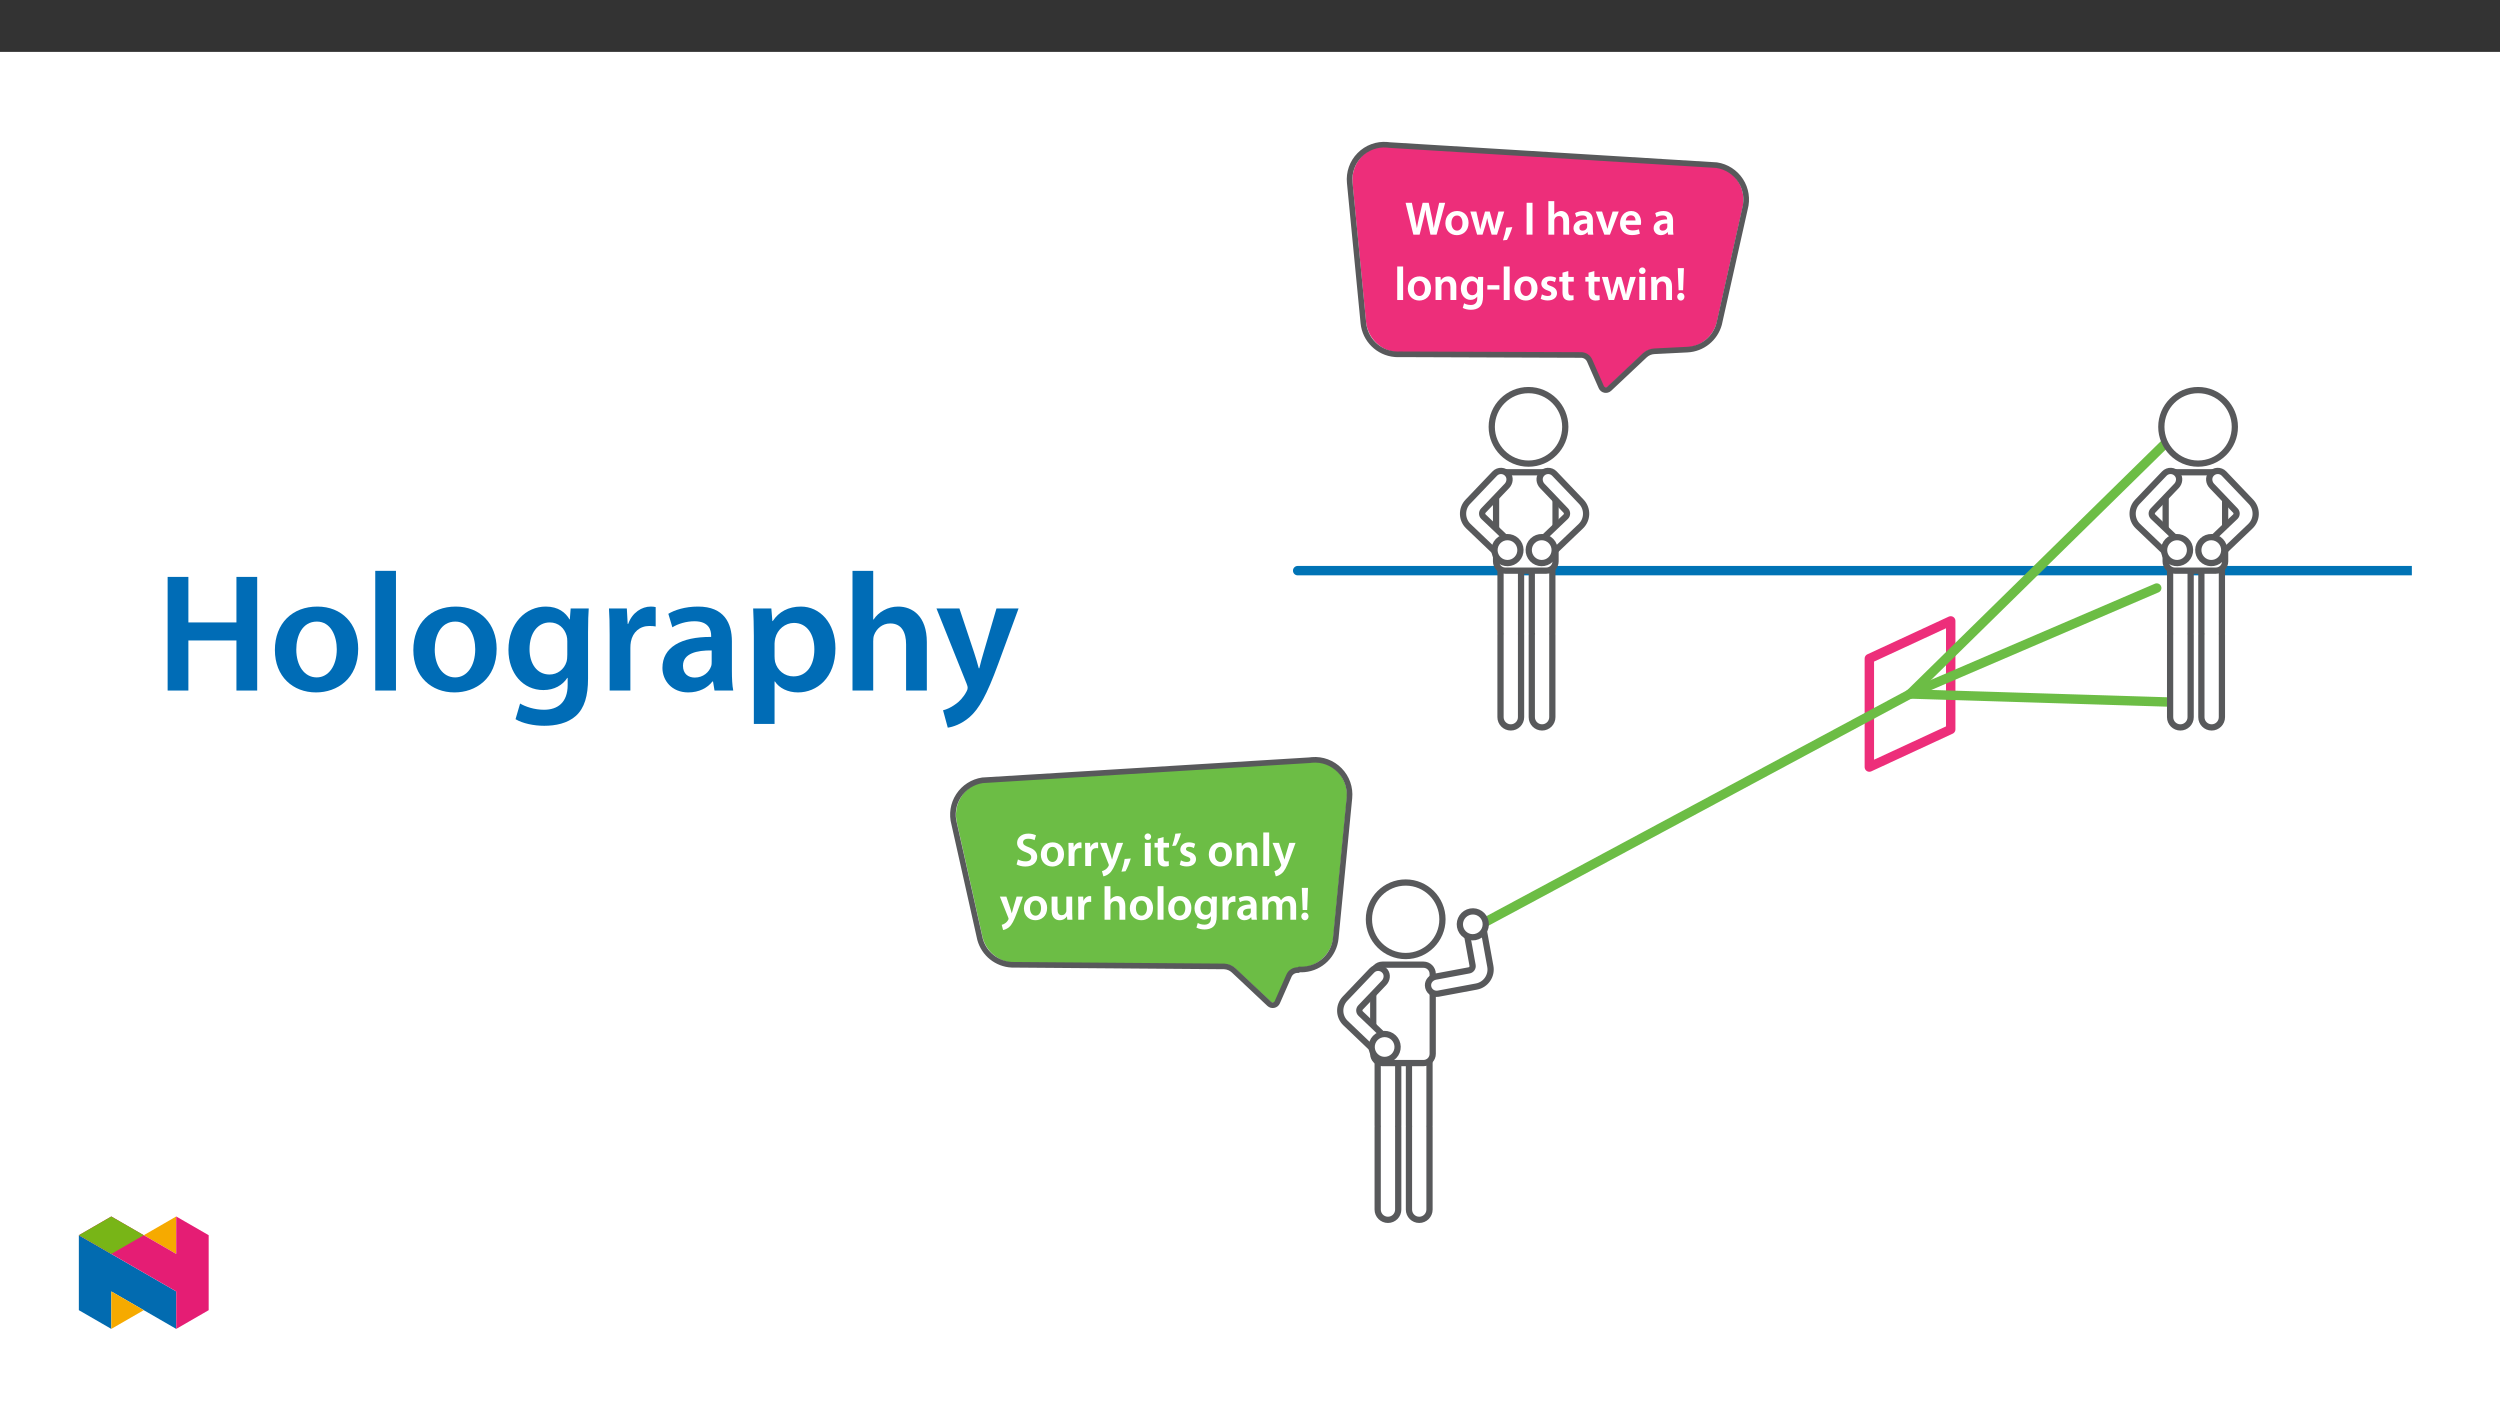 ﻿<?xml version="1.0" encoding="utf-8"?>
<svg xmlns="http://www.w3.org/2000/svg" xmlns:xlink="http://www.w3.org/1999/xlink" viewBox="0 0 960 540" version="1.1">
  <rect x="0" y="0" width="960" height="540" fill="#333333" stroke="none"/>
  <defs>
    <g>
      <symbol overflow="visible" id="glyph0-0">
        <path style="stroke:none;" d="M 0 0 L 8.984 0 L 8.984 -12.703 L -0.031 -12.703 L -0.031 0 Z M 4.484 -7.188 L 1.531 -11.656 L 7.422 -11.656 L 4.484 -7.234 Z M 5.016 -6.297 L 8.031 -10.797 L 8.031 -1.891 L 5.062 -6.344 Z M 1.438 -0.922 L 4.484 -5.453 L 7.422 -1.047 L 1.531 -1.047 Z M 0.875 -10.875 L 3.891 -6.344 L 0.922 -1.891 L 0.922 -10.797 Z M 0.875 -10.875 " />
      </symbol>
      <symbol overflow="visible" id="glyph0-1">
        <path style="stroke:none;" d="M 5.625 -0.078 L 7.031 -5.766 C 7.391 -7.141 7.625 -8.312 7.797 -9.531 L 7.828 -9.531 C 7.969 -8.281 8.172 -7.141 8.484 -5.766 L 9.766 0 L 12.125 0 L 15.422 -12.234 L 13.125 -12.234 L 11.859 -6.703 C 11.531 -5.219 11.25 -3.844 11.047 -2.578 L 11.031 -2.578 C 10.875 -3.828 10.594 -5.172 10.312 -6.594 L 9.094 -12.234 L 6.766 -12.234 L 5.438 -6.688 C 5.094 -5.172 4.75 -3.734 4.578 -2.531 L 4.562 -2.531 C 4.375 -3.656 4.094 -5.203 3.781 -6.672 L 2.625 -12.234 L 0.219 -12.234 L 3.203 0 L 5.609 0 Z M 5.625 -0.078 " />
      </symbol>
      <symbol overflow="visible" id="glyph0-2">
        <path style="stroke:none;" d="M 5.141 -9.078 C 2.516 -9.078 0.594 -7.25 0.594 -4.375 C 0.594 -1.562 2.547 0.203 5 0.203 C 7.234 0.203 9.5 -1.312 9.5 -4.516 C 9.5 -7.172 7.75 -9.078 5.141 -9.078 Z M 5.094 -7.344 C 6.594 -7.344 7.172 -5.828 7.172 -4.469 C 7.172 -2.688 6.328 -1.547 5.078 -1.547 C 3.75 -1.547 2.922 -2.75 2.922 -4.438 C 2.922 -5.891 3.531 -7.344 5.094 -7.344 Z M 5.094 -7.344 " />
      </symbol>
      <symbol overflow="visible" id="glyph0-3">
        <path style="stroke:none;" d="M 0.219 -8.812 L 2.812 0 L 4.891 0 L 6.031 -3.625 C 6.281 -4.484 6.5 -5.344 6.672 -6.344 L 6.688 -6.344 C 6.875 -5.359 7.062 -4.531 7.344 -3.625 L 8.391 0 L 10.453 0 L 13.234 -8.875 L 11.016 -8.875 L 10.031 -4.938 C 9.797 -3.906 9.578 -2.953 9.469 -2.078 L 9.453 -2.078 C 9.281 -2.953 9.047 -3.906 8.766 -4.938 L 7.656 -8.875 L 5.844 -8.875 L 4.688 -4.828 C 4.453 -3.922 4.156 -2.953 4 -2.078 L 3.984 -2.078 C 3.844 -2.953 3.641 -3.906 3.422 -4.844 L 2.516 -8.875 L 0.203 -8.875 Z M 0.219 -8.812 " />
      </symbol>
      <symbol overflow="visible" id="glyph0-4">
        <path style="stroke:none;" d="M 1.656 2.016 C 2.344 0.859 3.156 -1.125 3.688 -2.891 L 1.328 -2.703 C 1.078 -1.141 0.594 0.734 0.094 2.188 L 1.656 2.031 Z M 1.656 2.016 " />
      </symbol>
      <symbol overflow="visible" id="glyph0-5">
        <path style="stroke:none;" d="M 1.234 -12.156 L 1.234 0 L 3.5 0 L 3.5 -12.234 L 1.234 -12.234 Z M 1.234 -12.156 " />
      </symbol>
      <symbol overflow="visible" id="glyph0-6">
        <path style="stroke:none;" d="M 1.188 0 L 3.406 0 L 3.406 -5.312 C 3.406 -5.547 3.422 -5.781 3.5 -5.969 C 3.75 -6.641 4.344 -7.141 5.203 -7.141 C 6.422 -7.141 6.859 -6.25 6.859 -4.984 L 6.859 0 L 9.109 0 L 9.109 -5.219 C 9.109 -8.016 7.531 -9.078 6.047 -9.078 C 5.484 -9.078 4.953 -8.891 4.5 -8.641 C 4.047 -8.406 3.672 -8.078 3.406 -7.688 L 3.406 -12.875 L 1.141 -12.875 L 1.141 0 Z M 1.188 0 " />
      </symbol>
      <symbol overflow="visible" id="glyph0-7">
        <path style="stroke:none;" d="M 7.984 -5.312 C 7.984 -7.234 7.156 -9.078 4.359 -9.078 C 2.984 -9.078 1.828 -8.656 1.141 -8.266 L 1.609 -6.719 C 2.219 -7.125 3.125 -7.375 3.984 -7.375 C 5.531 -7.375 5.719 -6.5 5.719 -5.922 L 5.719 -5.844 C 2.531 -5.859 0.531 -4.656 0.531 -2.469 C 0.531 -1.141 1.562 0.203 3.312 0.203 C 4.469 0.203 5.375 -0.312 5.906 -0.969 L 5.938 -0.969 L 6.094 0 L 8.141 0 C 8.016 -0.609 7.984 -1.375 7.984 -2.172 Z M 5.781 -3.141 C 5.781 -2.984 5.781 -2.812 5.719 -2.656 C 5.5 -2.031 4.922 -1.531 4.016 -1.531 C 3.312 -1.531 2.781 -1.844 2.781 -2.703 C 2.781 -4.031 4.25 -4.281 5.781 -4.266 Z M 5.781 -3.141 " />
      </symbol>
      <symbol overflow="visible" id="glyph0-8">
        <path style="stroke:none;" d="M 0.156 -8.812 L 3.438 0 L 5.594 0 L 8.984 -8.875 L 6.625 -8.875 L 5.203 -4.375 C 4.969 -3.594 4.766 -2.906 4.625 -2.266 L 4.594 -2.266 C 4.453 -2.906 4.266 -3.609 4.016 -4.375 L 2.578 -8.875 L 0.141 -8.875 Z M 0.156 -8.812 " />
      </symbol>
      <symbol overflow="visible" id="glyph0-9">
        <path style="stroke:none;" d="M 8.609 -3.828 C 8.641 -4.016 8.688 -4.344 8.688 -4.75 C 8.688 -6.672 7.734 -9.078 4.891 -9.078 C 2.094 -9.078 0.594 -6.719 0.594 -4.312 C 0.594 -1.625 2.297 0.172 5.125 0.172 C 6.391 0.172 7.422 -0.047 8.219 -0.375 L 7.859 -2.031 C 7.172 -1.797 6.453 -1.625 5.438 -1.625 C 4.016 -1.625 2.812 -2.234 2.766 -3.75 L 8.594 -3.75 Z M 2.766 -5.359 C 2.859 -6.266 3.406 -7.422 4.766 -7.422 C 6.25 -7.422 6.562 -6.172 6.547 -5.438 L 2.766 -5.438 Z M 2.766 -5.359 " />
      </symbol>
      <symbol overflow="visible" id="glyph0-10">
        <path style="stroke:none;" d="M 1.188 0 L 3.406 0 L 3.406 -12.875 L 1.141 -12.875 L 1.141 0 Z M 1.188 0 " />
      </symbol>
      <symbol overflow="visible" id="glyph0-11">
        <path style="stroke:none;" d="M 1.188 0 L 3.406 0 L 3.406 -5.219 C 3.406 -5.469 3.438 -5.734 3.516 -5.922 C 3.75 -6.578 4.344 -7.141 5.219 -7.141 C 6.422 -7.141 6.859 -6.266 6.859 -5 L 6.859 0 L 9.109 0 L 9.109 -5.25 C 9.109 -8.016 7.516 -9.078 5.984 -9.078 C 4.531 -9.078 3.562 -8.219 3.172 -7.562 L 3.156 -7.562 L 3.047 -8.875 L 1.078 -8.875 C 1.109 -8.047 1.141 -7.203 1.141 -6.203 L 1.141 0 Z M 1.188 0 " />
      </symbol>
      <symbol overflow="visible" id="glyph0-12">
        <path style="stroke:none;" d="M 9.109 -6.297 C 9.109 -7.5 9.141 -8.219 9.188 -8.875 L 7.203 -8.875 L 7.125 -7.719 C 6.703 -8.391 5.938 -9.078 4.594 -9.078 C 2.5 -9.078 0.594 -7.266 0.594 -4.391 C 0.594 -1.922 2.172 -0.047 4.344 -0.047 C 5.5 -0.047 6.391 -0.594 6.891 -1.344 L 6.891 -0.656 C 6.891 1.219 5.844 1.906 4.406 1.906 C 3.359 1.906 2.422 1.594 1.844 1.25 L 1.328 3.031 C 2.109 3.484 3.312 3.75 4.438 3.75 C 5.625 3.75 6.906 3.484 7.797 2.672 C 8.719 1.844 9.109 0.484 9.109 -1.344 Z M 6.859 -3.891 C 6.859 -3.641 6.828 -3.344 6.766 -3.125 C 6.516 -2.312 5.828 -1.844 5 -1.844 C 3.625 -1.844 2.891 -2.984 2.891 -4.469 C 2.891 -6.25 3.781 -7.25 5.016 -7.25 C 5.953 -7.25 6.547 -6.703 6.781 -5.906 C 6.828 -5.719 6.859 -5.531 6.859 -5.312 Z M 6.859 -3.891 " />
      </symbol>
      <symbol overflow="visible" id="glyph0-13">
        <path style="stroke:none;" d="M 0.5 -5.609 L 0.5 -4.016 L 5.125 -4.016 L 5.125 -5.688 L 0.5 -5.688 Z M 0.5 -5.609 " />
      </symbol>
      <symbol overflow="visible" id="glyph0-14">
        <path style="stroke:none;" d="M 0.625 -0.453 C 1.281 -0.094 2.234 0.172 3.297 0.172 C 5.609 0.172 6.875 -1.047 6.875 -2.641 C 6.859 -3.922 6.109 -4.812 4.516 -5.359 C 3.406 -5.781 3.016 -5.953 3.016 -6.516 C 3.016 -7.047 3.422 -7.375 4.219 -7.375 C 4.984 -7.375 5.688 -7.109 6.062 -6.875 L 6.547 -8.516 C 5.984 -8.812 5.141 -9.078 4.172 -9.078 C 2.156 -9.078 0.844 -7.828 0.844 -6.281 C 0.844 -5.234 1.578 -4.234 3.281 -3.656 C 4.359 -3.266 4.688 -3.047 4.688 -2.453 C 4.688 -1.891 4.281 -1.547 3.312 -1.547 C 2.531 -1.547 1.578 -1.844 1.078 -2.172 L 0.609 -0.453 Z M 0.625 -0.453 " />
      </symbol>
      <symbol overflow="visible" id="glyph0-15">
        <path style="stroke:none;" d="M 1.5 -10.438 L 1.5 -8.875 L 0.266 -8.875 L 0.266 -7.078 L 1.5 -7.078 L 1.5 -3.047 C 1.5 -1.906 1.734 -1.047 2.219 -0.531 C 2.641 -0.094 3.312 0.203 4.141 0.203 C 4.828 0.203 5.422 0.094 5.766 -0.031 L 5.719 -1.844 C 5.453 -1.781 5.234 -1.766 4.844 -1.766 C 4 -1.766 3.734 -2.219 3.734 -3.297 L 3.734 -7.078 L 5.828 -7.078 L 5.828 -8.875 L 3.734 -8.875 L 3.734 -11.125 L 1.5 -10.5 Z M 1.5 -10.438 " />
      </symbol>
      <symbol overflow="visible" id="glyph0-16">
        <path style="stroke:none;" d="M 3.406 -0.078 L 3.406 -8.875 L 1.141 -8.875 L 1.141 0 L 3.406 0 Z M 2.297 -12.516 C 1.562 -12.516 1.016 -11.922 1.016 -11.25 C 1.016 -10.594 1.547 -9.984 2.281 -9.984 C 3.047 -9.984 3.547 -10.594 3.547 -11.25 C 3.531 -11.922 3.047 -12.516 2.297 -12.516 Z M 2.297 -12.516 " />
      </symbol>
      <symbol overflow="visible" id="glyph0-17">
        <path style="stroke:none;" d="M 3.109 -3.797 L 3.422 -12.234 L 1.047 -12.234 L 1.375 -3.734 L 3.109 -3.734 Z M 2.219 0.203 C 3.062 0.203 3.625 -0.484 3.625 -1.281 C 3.609 -2.094 3.062 -2.75 2.234 -2.75 C 1.438 -2.75 0.844 -2.094 0.844 -1.281 C 0.844 -0.484 1.438 0.203 2.219 0.203 Z M 2.219 0.203 " />
      </symbol>
      <symbol overflow="visible" id="glyph0-18">
        <path style="stroke:none;" d="M 0.719 -0.594 C 1.375 -0.172 2.719 0.203 4.016 0.203 C 7.125 0.203 8.609 -1.562 8.609 -3.516 C 8.609 -5.25 7.594 -6.391 5.484 -7.172 C 3.875 -7.797 3.188 -8.156 3.188 -9.094 C 3.188 -9.812 3.766 -10.469 5.172 -10.469 C 6.297 -10.469 7.125 -10.156 7.594 -9.906 L 8.141 -11.781 C 7.484 -12.109 6.531 -12.438 5.219 -12.438 C 2.578 -12.438 0.891 -10.875 0.891 -8.875 C 0.891 -7.141 2.203 -6.016 4.219 -5.297 C 5.734 -4.734 6.312 -4.266 6.312 -3.359 C 6.312 -2.375 5.562 -1.781 4.156 -1.781 C 3.031 -1.781 1.938 -2.094 1.219 -2.531 L 0.703 -0.594 Z M 0.719 -0.594 " />
      </symbol>
      <symbol overflow="visible" id="glyph0-19">
        <path style="stroke:none;" d="M 1.188 0 L 3.406 0 L 3.406 -4.609 C 3.406 -4.844 3.422 -5.078 3.469 -5.281 C 3.656 -6.281 4.375 -6.875 5.422 -6.875 C 5.688 -6.875 5.891 -6.859 6.094 -6.797 L 6.094 -9 C 5.906 -9.062 5.781 -9.078 5.562 -9.078 C 4.609 -9.078 3.547 -8.375 3.156 -7.234 L 3.125 -7.234 L 3.031 -8.875 L 1.078 -8.875 C 1.125 -8.031 1.141 -7.172 1.141 -5.984 L 1.141 0 Z M 1.188 0 " />
      </symbol>
      <symbol overflow="visible" id="glyph0-20">
        <path style="stroke:none;" d="M 0.109 -8.812 L 3.312 -0.797 C 3.406 -0.578 3.422 -0.453 3.422 -0.359 C 3.422 -0.25 3.406 -0.156 3.312 0 C 3.016 0.594 2.531 1.109 2.094 1.375 C 1.656 1.703 1.219 1.859 0.797 1.969 L 1.328 3.969 C 1.891 3.875 2.781 3.562 3.656 2.812 C 4.688 1.922 5.5 0.406 6.703 -2.859 L 8.922 -8.875 L 6.516 -8.875 L 5.125 -4.141 C 4.953 -3.594 4.797 -2.922 4.688 -2.516 L 4.641 -2.516 C 4.531 -2.922 4.344 -3.594 4.156 -4.125 L 2.578 -8.875 L 0.094 -8.875 Z M 0.109 -8.812 " />
      </symbol>
      <symbol overflow="visible" id="glyph0-21">
        <path style="stroke:none;" d="M 1.656 -12.328 C 1.438 -10.875 0.953 -9.094 0.469 -7.672 L 1.891 -7.844 C 2.547 -8.969 3.359 -10.859 3.859 -12.578 L 1.672 -12.391 Z M 1.656 -12.328 " />
      </symbol>
      <symbol overflow="visible" id="glyph0-22">
        <path style="stroke:none;" d="M 9 -8.875 L 6.766 -8.875 L 6.766 -3.531 C 6.766 -3.281 6.75 -3.062 6.688 -3 C 6.422 -2.281 5.891 -1.734 4.984 -1.734 C 3.828 -1.734 3.375 -2.594 3.375 -4.047 L 3.375 -8.875 L 1.109 -8.875 L 1.109 -3.672 C 1.109 -0.828 2.594 0.203 4.172 0.203 C 5.766 0.203 6.625 -0.719 7 -1.312 L 7.016 -1.312 L 7.125 0 L 9.094 0 C 9.062 -0.797 9.016 -1.656 9.016 -2.688 L 9.016 -8.875 Z M 9 -8.875 " />
      </symbol>
      <symbol overflow="visible" id="glyph0-23">
        <path style="stroke:none;" d="M 1.188 0 L 3.359 0 L 3.359 -5.234 C 3.359 -5.484 3.391 -5.734 3.469 -5.969 C 3.672 -6.562 4.219 -7.141 5.047 -7.141 C 6.062 -7.141 6.516 -6.344 6.516 -5.125 L 6.516 0 L 8.719 0 L 8.719 -5.312 C 8.719 -5.562 8.75 -5.844 8.828 -6.047 C 9.062 -6.672 9.594 -7.141 10.344 -7.141 C 11.406 -7.141 11.875 -6.344 11.875 -4.891 L 11.875 0 L 14.078 0 L 14.078 -5.219 C 14.078 -8.016 12.594 -9.078 11.156 -9.078 C 10.422 -9.078 9.844 -8.859 9.344 -8.516 C 8.953 -8.266 8.594 -7.906 8.281 -7.469 L 8.25 -7.469 C 7.906 -8.359 7 -9.078 5.844 -9.078 C 4.359 -9.078 3.547 -8.234 3.141 -7.594 L 3.125 -7.594 L 3.016 -8.875 L 1.078 -8.875 C 1.109 -8.047 1.141 -7.203 1.141 -6.203 L 1.141 0 Z M 1.188 0 " />
      </symbol>
      <symbol overflow="visible" id="glyph1-0">
        <path style="stroke:none;" d="M 0 0 L 32.375 0 L 32.375 -45.328 L 0 -45.328 Z M 16.188 -25.578 L 5.188 -42.094 L 27.188 -42.094 Z M 18.125 -22.656 L 29.141 -39.172 L 29.141 -6.156 Z M 5.188 -3.234 L 16.188 -19.75 L 27.188 -3.234 Z M 3.234 -39.172 L 14.25 -22.656 L 3.234 -6.156 Z M 3.234 -39.172 " />
      </symbol>
      <symbol overflow="visible" id="glyph1-1">
        <path style="stroke:none;" d="M 4.594 -43.641 L 4.594 0 L 12.562 0 L 12.562 -19.234 L 31.016 -19.234 L 31.016 0 L 38.984 0 L 38.984 -43.641 L 31.016 -43.641 L 31.016 -26.156 L 12.562 -26.156 L 12.562 -43.641 Z M 4.594 -43.641 " />
      </symbol>
      <symbol overflow="visible" id="glyph1-2">
        <path style="stroke:none;" d="M 18.578 -32.25 C 9.062 -32.25 2.266 -25.906 2.266 -15.547 C 2.266 -5.375 9.188 0.719 18.062 0.719 C 26.094 0.719 34.25 -4.469 34.25 -16.062 C 34.25 -25.641 27.969 -32.25 18.578 -32.25 Z M 18.391 -26.484 C 23.828 -26.484 26.031 -20.781 26.031 -15.859 C 26.031 -9.453 22.859 -5.047 18.328 -5.047 C 13.531 -5.047 10.484 -9.641 10.484 -15.734 C 10.484 -20.984 12.75 -26.484 18.391 -26.484 Z M 18.391 -26.484 " />
      </symbol>
      <symbol overflow="visible" id="glyph1-3">
        <path style="stroke:none;" d="M 4.281 0 L 12.234 0 L 12.234 -45.969 L 4.281 -45.969 Z M 4.281 0 " />
      </symbol>
      <symbol overflow="visible" id="glyph1-4">
        <path style="stroke:none;" d="M 32.828 -22.469 C 32.828 -26.812 32.953 -29.391 33.094 -31.531 L 26.156 -31.531 L 25.828 -27.328 L 25.703 -27.328 C 24.219 -29.922 21.438 -32.25 16.578 -32.25 C 9 -32.25 2.266 -25.969 2.266 -15.609 C 2.266 -6.672 7.828 -0.188 15.672 -0.188 C 19.875 -0.188 23.047 -2.078 24.859 -4.859 L 25 -4.859 L 25 -2.141 C 25 4.656 21.109 7.375 15.922 7.375 C 12.109 7.375 8.734 6.156 6.734 4.984 L 4.984 11 C 7.703 12.625 11.984 13.531 16 13.531 C 20.328 13.531 24.922 12.625 28.172 9.719 C 31.469 6.734 32.828 2 32.828 -4.594 Z M 24.859 -13.797 C 24.859 -12.891 24.797 -11.781 24.547 -11 C 23.641 -8.094 21.047 -6.156 18.062 -6.156 C 13.078 -6.156 10.359 -10.484 10.359 -15.859 C 10.359 -22.281 13.656 -26.156 18.125 -26.156 C 21.5 -26.156 23.766 -23.953 24.609 -21.047 C 24.797 -20.391 24.859 -19.688 24.859 -18.906 Z M 24.859 -13.797 " />
      </symbol>
      <symbol overflow="visible" id="glyph1-5">
        <path style="stroke:none;" d="M 4.281 0 L 12.234 0 L 12.234 -16.375 C 12.234 -17.219 12.297 -18.062 12.438 -18.781 C 13.141 -22.406 15.797 -24.797 19.547 -24.797 C 20.531 -24.797 21.234 -24.734 21.953 -24.609 L 21.953 -32.047 C 21.297 -32.188 20.844 -32.25 20.078 -32.25 C 16.641 -32.25 12.953 -29.984 11.391 -25.578 L 11.203 -25.578 L 10.875 -31.531 L 4.016 -31.531 C 4.203 -28.75 4.281 -25.641 4.281 -21.375 Z M 4.281 0 " />
      </symbol>
      <symbol overflow="visible" id="glyph1-6">
        <path style="stroke:none;" d="M 28.75 -18.906 C 28.75 -25.828 25.828 -32.25 15.734 -32.25 C 10.75 -32.25 6.672 -30.891 4.344 -29.469 L 5.891 -24.281 C 8.031 -25.641 11.266 -26.609 14.375 -26.609 C 19.938 -26.609 20.781 -23.188 20.781 -21.109 L 20.781 -20.594 C 9.125 -20.656 2.078 -16.578 2.078 -8.672 C 2.078 -3.891 5.641 0.719 11.984 0.719 C 16.125 0.719 19.422 -1.031 21.297 -3.5 L 21.5 -3.5 L 22.078 0 L 29.266 0 C 28.875 -1.938 28.75 -4.734 28.75 -7.578 Z M 20.984 -11.078 C 20.984 -10.484 20.984 -9.906 20.781 -9.328 C 20 -7.062 17.734 -4.984 14.5 -4.984 C 11.984 -4.984 9.969 -6.406 9.969 -9.516 C 9.969 -14.312 15.344 -15.469 20.984 -15.406 Z M 20.984 -11.078 " />
      </symbol>
      <symbol overflow="visible" id="glyph1-7">
        <path style="stroke:none;" d="M 4.281 12.828 L 12.234 12.828 L 12.234 -3.5 L 12.375 -3.5 C 13.984 -0.969 17.281 0.719 21.234 0.719 C 28.422 0.719 35.609 -4.797 35.609 -16.188 C 35.609 -26.031 29.594 -32.25 22.344 -32.25 C 17.547 -32.25 13.859 -30.234 11.531 -26.672 L 11.391 -26.672 L 11 -31.531 L 4.016 -31.531 C 4.141 -28.562 4.281 -25.188 4.281 -21.047 Z M 12.234 -18.062 C 12.234 -18.719 12.375 -19.422 12.5 -20.078 C 13.344 -23.562 16.375 -25.969 19.688 -25.969 C 24.797 -25.969 27.516 -21.438 27.516 -15.859 C 27.516 -9.641 24.547 -5.438 19.484 -5.438 C 16.062 -5.438 13.281 -7.766 12.438 -11 C 12.297 -11.719 12.234 -12.438 12.234 -13.203 Z M 12.234 -18.062 " />
      </symbol>
      <symbol overflow="visible" id="glyph1-8">
        <path style="stroke:none;" d="M 4.281 0 L 12.234 0 L 12.234 -18.906 C 12.234 -19.75 12.297 -20.594 12.562 -21.297 C 13.469 -23.703 15.672 -25.766 18.781 -25.766 C 23.188 -25.766 24.859 -22.281 24.859 -17.734 L 24.859 0 L 32.828 0 L 32.828 -18.578 C 32.828 -28.688 27.188 -32.25 21.828 -32.25 C 19.812 -32.25 17.938 -31.734 16.312 -30.828 C 14.703 -29.984 13.344 -28.75 12.375 -27.266 L 12.234 -27.266 L 12.234 -45.969 L 4.281 -45.969 Z M 4.281 0 " />
      </symbol>
      <symbol overflow="visible" id="glyph1-9">
        <path style="stroke:none;" d="M 0.516 -31.531 L 12.109 -2.594 C 12.438 -1.812 12.5 -1.359 12.5 -1.031 C 12.5 -0.641 12.375 -0.188 12.047 0.391 C 10.938 2.531 9.188 4.406 7.641 5.375 C 6.016 6.547 4.406 7.25 3.047 7.578 L 4.859 14.25 C 6.797 13.984 10.031 12.953 13.203 10.234 C 16.906 7 19.812 1.75 24.156 -10.031 L 32.047 -31.531 L 23.562 -31.531 L 18.641 -14.703 C 18 -12.688 17.422 -10.297 16.969 -8.547 L 16.766 -8.547 C 16.312 -10.297 15.609 -12.688 14.953 -14.641 L 9.328 -31.531 Z M 0.516 -31.531 " />
      </symbol>
    </g>
    <clipPath id="clip1">
      <path d="M 496 217 L 926.152 217 L 926.152 221 L 496 221 Z M 496 217 " />
    </clipPath>
    <clipPath id="clip2">
      <path d="M 487 45.008 L 702 45.008 L 702 181 L 487 181 Z M 487 45.008 " />
    </clipPath>
    <clipPath id="clip3">
      <path d="M 359.16 261 L 549 261 L 549 417 L 359.16 417 Z M 359.16 261 " />
    </clipPath>
    <clipPath id="clip4">
      <path d="M 495 368 L 571 368 L 571 488.453 L 495 488.453 Z M 495 368 " />
    </clipPath>
    <clipPath id="clip5">
      <path d="M 507 368 L 583 368 L 583 488.453 L 507 488.453 Z M 507 368 " />
    </clipPath>
    <clipPath id="clip6">
      <path d="M 30.277 474 L 68 474 L 68 510.301 L 30.277 510.301 Z M 30.277 474 " />
    </clipPath>
    <clipPath id="clip7">
      <path d="M 42 495 L 56 495 L 56 510.301 L 42 510.301 Z M 42 495 " />
    </clipPath>
    <clipPath id="clip8">
      <path d="M 55 467.125 L 68 467.125 L 68 482 L 55 482 Z M 55 467.125 " />
    </clipPath>
    <clipPath id="clip9">
      <path d="M 30.277 467.125 L 80.133 467.125 L 80.133 510.301 L 30.277 510.301 Z M 30.277 467.125 " />
    </clipPath>
    <clipPath id="clip10">
      <path d="M 30.277 467.125 L 56 467.125 L 56 482 L 30.277 482 Z M 30.277 467.125 " />
    </clipPath>
  </defs>
  <g id="surface1">
    <path style=" stroke:none;fill-rule:nonzero;fill:rgb(100%,100%,100%);fill-opacity:1;" d="M 0 559.926 L 960 559.926 L 960 19.926 L 0 19.926 Z M 0 559.926 " />
    <g clip-path="url(#clip1)" clip-rule="nonzero">
      <path style="fill:none;stroke-width:4.727;stroke-linecap:round;stroke-linejoin:round;stroke:rgb(0%,45.099%,70.999%);stroke-opacity:1;stroke-miterlimit:10;" d="M 0.001 0.002 L 580.429 0.002 " transform="matrix(0.765,0,0,-0.765,498.308,219.13)" />
    </g>
    <path style=" stroke:none;fill-rule:nonzero;fill:rgb(92.899%,17.999%,47.8%);fill-opacity:1;" d="M 667.363 69.555 C 665.316 66.402 662.012 64.277 658.297 63.715 L 534.43 56.102 C 534.137 56.059 533.836 56.023 533.543 56 C 529.656 55.668 525.844 57.086 523.086 59.887 C 520.34 62.684 518.988 66.527 519.383 70.43 L 524.547 123.516 C 525.184 129.805 530.211 134.758 536.496 135.289 C 537.086 135.34 537.691 135.352 538.285 135.32 L 606.773 135.578 C 608.246 135.504 609.609 136.348 610.203 137.695 L 614.617 147.746 C 615.141 148.938 616.688 149.25 617.637 148.359 L 631.082 135.711 C 632.062 134.789 633.34 134.242 634.688 134.176 L 647.203 133.547 C 652.879 133.262 657.707 129.391 659.219 123.91 L 669.012 80.207 C 670.008 76.586 669.41 72.703 667.363 69.555 " />
    <g clip-path="url(#clip2)" clip-rule="nonzero">
      <path style="fill:none;stroke-width:2.821;stroke-linecap:butt;stroke-linejoin:miter;stroke:rgb(34.499%,34.9%,35.699%);stroke-opacity:1;stroke-miterlimit:10;" d="M -0.001 0.001 C -2.712 4.178 -7.093 6.996 -12.016 7.742 L -176.252 17.832 C -176.64 17.893 -177.033 17.939 -177.421 17.969 C -182.578 18.409 -187.633 16.529 -191.289 12.817 C -194.935 9.11 -196.722 4.014 -196.197 -1.164 L -189.354 -71.548 C -188.507 -79.886 -181.843 -86.447 -173.51 -87.157 C -172.728 -87.224 -171.927 -87.239 -171.135 -87.198 L -80.332 -87.54 C -78.381 -87.438 -76.573 -88.556 -75.787 -90.344 L -69.93 -103.671 C -69.236 -105.249 -67.188 -105.667 -65.932 -104.488 L -48.106 -87.714 C -46.804 -86.493 -45.109 -85.768 -43.322 -85.682 L -26.732 -84.844 C -19.205 -84.466 -12.802 -79.335 -10.8 -72.068 L 2.185 -14.128 C 3.507 -9.323 2.711 -4.176 -0.001 0.001 Z M -0.001 0.001 " transform="matrix(0.765,0,0,-0.765,668.395,69.344)" />
    </g>
    <path style=" stroke:none;fill-rule:nonzero;fill:rgb(42.4%,74.1%,27.1%);fill-opacity:1;" d="M 369.215 305.77 C 371.262 302.617 374.562 300.492 378.277 299.93 L 502.148 292.32 C 502.441 292.273 502.738 292.238 503.031 292.215 C 506.922 291.883 510.734 293.301 513.488 296.102 C 516.238 298.898 517.59 302.742 517.191 306.645 L 512.031 359.73 C 511.391 366.02 506.367 370.973 500.078 371.508 C 499.488 371.555 498.887 371.566 498.289 371.535 L 498.707 371.793 C 497.238 371.719 495.871 372.562 495.281 373.91 L 490.863 383.961 C 490.34 385.152 488.793 385.469 487.848 384.574 L 474.402 371.926 C 473.418 371 472.141 370.457 470.793 370.391 L 389.375 369.762 C 383.699 369.477 378.871 365.605 377.359 360.125 L 367.566 316.422 C 366.566 312.801 367.168 308.918 369.215 305.77 " />
    <g clip-path="url(#clip3)" clip-rule="nonzero">
      <path style="fill:none;stroke-width:2.821;stroke-linecap:butt;stroke-linejoin:miter;stroke:rgb(34.499%,34.9%,35.699%);stroke-opacity:1;stroke-miterlimit:10;" d="M 0 0.001 C 2.712 4.178 7.093 6.997 12.015 7.742 L 176.251 17.832 C 176.64 17.894 177.033 17.94 177.421 17.97 C 182.583 18.409 187.633 16.53 191.289 12.813 C 194.935 9.111 196.722 4.015 196.201 -1.163 L 189.354 -71.547 C 188.506 -79.885 181.843 -86.452 173.509 -87.156 C 172.728 -87.223 171.927 -87.238 171.135 -87.197 L 170.405 -87.539 C 168.454 -87.437 166.642 -88.556 165.86 -90.348 L 160.004 -103.67 C 159.309 -105.253 157.261 -105.666 156.005 -104.487 L 138.174 -87.713 C 136.878 -86.487 135.182 -85.768 133.395 -85.681 L 26.731 -84.848 C 19.205 -84.471 12.802 -79.334 10.8 -72.068 L -2.185 -14.127 C -3.507 -9.322 -2.711 -4.175 0 0.001 Z M 0 0.001 " transform="matrix(0.765,0,0,-0.765,368.074,305.56)" />
    </g>
    <path style="fill:none;stroke-width:4.727;stroke-linecap:round;stroke-linejoin:round;stroke:rgb(92.899%,17.999%,47.8%);stroke-opacity:1;stroke-miterlimit:10;" d="M -0.001 0.002 L -40.845 -18.911 L -40.845 35.546 L -0.001 54.46 Z M -0.001 0.002 " transform="matrix(0.765,0,0,-0.765,749.075,280.088)" />
    <path style="fill:none;stroke-width:4.727;stroke-linecap:round;stroke-linejoin:round;stroke:rgb(42.4%,74.1%,27.1%);stroke-opacity:1;stroke-miterlimit:10;" d="M -0.002 -0.001 L 213.065 114.429 L 347.103 245.996 " transform="matrix(0.765,0,0,-0.765,570.455,354.027)" />
    <path style="fill:none;stroke-width:4.727;stroke-linecap:round;stroke-linejoin:round;stroke:rgb(42.4%,74.1%,27.1%);stroke-opacity:1;stroke-miterlimit:10;" d="M 0.002 0.002 L 130.548 -4.057 " transform="matrix(0.765,0,0,-0.765,733.451,266.49)" />
    <path style="fill:none;stroke-width:4.727;stroke-linecap:round;stroke-linejoin:round;stroke:rgb(42.4%,74.1%,27.1%);stroke-opacity:1;stroke-miterlimit:10;" d="M 0.002 0.002 L -123.824 -53.179 " transform="matrix(0.765,0,0,-0.765,828.178,225.81)" />
    <path style=" stroke:none;fill-rule:nonzero;fill:rgb(100%,100%,100%);fill-opacity:1;" d="M 539.781 338.887 C 547.578 338.887 553.898 345.207 553.898 353.004 C 553.898 360.801 547.578 367.117 539.781 367.117 C 531.984 367.117 525.664 360.801 525.664 353.004 C 525.664 345.207 531.984 338.887 539.781 338.887 " />
    <path style="fill:none;stroke-width:3.139;stroke-linecap:butt;stroke-linejoin:miter;stroke:rgb(34.499%,34.9%,35.699%);stroke-opacity:1;stroke-miterlimit:10;" d="M 0.001 0.001 C 10.192 0.001 18.454 -8.261 18.454 -18.453 C 18.454 -28.645 10.192 -36.902 0.001 -36.902 C -10.191 -36.902 -18.453 -28.645 -18.453 -18.453 C -18.453 -8.261 -10.191 0.001 0.001 0.001 Z M 0.001 0.001 " transform="matrix(0.765,0,0,-0.765,539.781,338.887)" />
    <path style=" stroke:none;fill-rule:nonzero;fill:rgb(100%,100%,100%);fill-opacity:1;" d="M 536.918 406.77 C 536.918 404.59 535.152 402.824 532.977 402.824 C 530.797 402.824 529.031 404.59 529.031 406.77 L 529.031 432.094 C 529.031 432.234 529.039 432.371 529.055 432.508 C 529.039 432.645 529.031 432.785 529.031 432.926 L 529.031 464.477 C 529.031 466.656 530.797 468.422 532.977 468.422 C 535.152 468.422 536.918 466.656 536.918 464.477 L 536.918 432.926 C 536.918 432.785 536.91 432.645 536.898 432.508 C 536.91 432.375 536.918 432.234 536.918 432.094 Z M 536.918 406.77 " />
    <g clip-path="url(#clip4)" clip-rule="nonzero">
      <path style="fill:none;stroke-width:3.139;stroke-linecap:butt;stroke-linejoin:miter;stroke:rgb(34.499%,34.9%,35.699%);stroke-opacity:1;stroke-miterlimit:10;" d="M -0.001 -0.002 C -0.001 2.848 -2.309 5.156 -5.153 5.156 C -8.003 5.156 -10.311 2.848 -10.311 -0.002 L -10.311 -33.105 C -10.311 -33.289 -10.3 -33.468 -10.28 -33.646 C -10.3 -33.825 -10.311 -34.009 -10.311 -34.193 L -10.311 -75.436 C -10.311 -78.285 -8.003 -80.593 -5.153 -80.593 C -2.309 -80.593 -0.001 -78.285 -0.001 -75.436 L -0.001 -34.193 C -0.001 -34.009 -0.011 -33.825 -0.027 -33.646 C -0.011 -33.473 -0.001 -33.289 -0.001 -33.105 Z M -0.001 -0.002 " transform="matrix(0.765,0,0,-0.765,536.919,406.768)" />
    </g>
    <path style=" stroke:none;fill-rule:nonzero;fill:rgb(100%,100%,100%);fill-opacity:1;" d="M 548.93 406.77 C 548.93 404.59 547.16 402.824 544.984 402.824 C 542.805 402.824 541.039 404.59 541.039 406.77 L 541.039 432.094 C 541.039 432.234 541.047 432.371 541.062 432.508 C 541.047 432.645 541.039 432.785 541.039 432.926 L 541.039 464.477 C 541.039 466.656 542.805 468.422 544.984 468.422 C 547.16 468.422 548.93 466.656 548.93 464.477 L 548.93 432.926 C 548.93 432.785 548.918 432.645 548.906 432.508 C 548.918 432.375 548.93 432.234 548.93 432.094 Z M 548.93 406.77 " />
    <g clip-path="url(#clip5)" clip-rule="nonzero">
      <path style="fill:none;stroke-width:3.139;stroke-linecap:butt;stroke-linejoin:miter;stroke:rgb(34.499%,34.9%,35.699%);stroke-opacity:1;stroke-miterlimit:10;" d="M 0.002 -0.002 C 0.002 2.848 -2.311 5.156 -5.155 5.156 C -8.004 5.156 -10.312 2.848 -10.312 -0.002 L -10.312 -33.105 C -10.312 -33.289 -10.302 -33.468 -10.282 -33.646 C -10.302 -33.825 -10.312 -34.009 -10.312 -34.193 L -10.312 -75.436 C -10.312 -78.285 -8.004 -80.593 -5.155 -80.593 C -2.311 -80.593 0.002 -78.285 0.002 -75.436 L 0.002 -34.193 C 0.002 -34.009 -0.013 -33.825 -0.028 -33.646 C -0.013 -33.473 0.002 -33.289 0.002 -33.105 Z M 0.002 -0.002 " transform="matrix(0.765,0,0,-0.765,548.928,406.768)" />
    </g>
    <path style=" stroke:none;fill-rule:nonzero;fill:rgb(100%,100%,100%);fill-opacity:1;" d="M 546.621 408.223 L 530.863 408.223 C 528.91 408.223 527.324 406.637 527.324 404.684 L 527.324 373.98 C 527.324 372.027 528.91 370.441 530.863 370.441 L 546.621 370.441 C 548.574 370.441 550.16 372.027 550.16 373.98 L 550.16 404.684 C 550.16 406.637 548.574 408.223 546.621 408.223 " />
    <path style="fill:none;stroke-width:3.139;stroke-linecap:butt;stroke-linejoin:miter;stroke:rgb(34.499%,34.9%,35.699%);stroke-opacity:1;stroke-miterlimit:10;" d="M 0.002 -0.002 L -20.596 -0.002 C -23.15 -0.002 -25.223 2.071 -25.223 4.625 L -25.223 44.759 C -25.223 47.312 -23.15 49.386 -20.596 49.386 L 0.002 49.386 C 2.555 49.386 4.628 47.312 4.628 44.759 L 4.628 4.625 C 4.628 2.071 2.555 -0.002 0.002 -0.002 Z M 0.002 -0.002 " transform="matrix(0.765,0,0,-0.765,546.62,408.221)" />
    <path style=" stroke:none;fill-rule:nonzero;fill:rgb(100%,100%,100%);fill-opacity:1;" d="M 572.289 371.102 L 569.652 356.613 C 569.355 354.988 567.969 353.691 566.316 353.73 C 564.215 353.777 562.73 355.676 563.094 357.652 L 565.465 370.688 C 565.629 371.59 565.031 372.453 564.129 372.621 L 551.254 375.023 C 549.629 375.324 548.32 376.715 548.352 378.367 C 548.391 380.473 550.281 381.941 552.266 381.574 L 566.949 378.836 C 570.551 378.164 572.941 374.703 572.289 371.102 " />
    <path style="fill:none;stroke-width:3.139;stroke-linecap:butt;stroke-linejoin:miter;stroke:rgb(34.499%,34.9%,35.699%);stroke-opacity:1;stroke-miterlimit:10;" d="M 0.001 0.001 L -3.446 18.94 C -3.834 21.064 -5.646 22.759 -7.806 22.708 C -10.553 22.647 -12.494 20.166 -12.019 17.582 L -8.919 0.542 C -8.705 -0.637 -9.486 -1.766 -10.666 -1.985 L -27.496 -5.126 C -29.62 -5.519 -31.331 -7.337 -31.29 -9.496 C -31.239 -12.249 -28.767 -14.169 -26.173 -13.689 L -6.979 -10.109 C -2.271 -9.231 0.854 -4.707 0.001 0.001 Z M 0.001 0.001 " transform="matrix(0.765,0,0,-0.765,572.288,371.102)" />
    <path style=" stroke:none;fill-rule:nonzero;fill:rgb(100%,100%,100%);fill-opacity:1;" d="M 564.672 350.051 C 561.965 350.555 560.172 353.152 560.664 355.852 C 561.156 358.551 563.746 360.332 566.449 359.828 C 569.152 359.324 570.945 356.727 570.457 354.027 C 569.965 351.328 567.371 349.547 564.672 350.051 " />
    <path style="fill:none;stroke-width:3.139;stroke-linecap:butt;stroke-linejoin:miter;stroke:rgb(34.499%,34.9%,35.699%);stroke-opacity:1;stroke-miterlimit:10;" d="M 0.002 -0 C -3.537 -0.659 -5.88 -4.054 -5.237 -7.583 C -4.594 -11.111 -1.208 -13.44 2.325 -12.781 C 5.859 -12.122 8.203 -8.727 7.564 -5.198 C 6.921 -1.67 3.53 0.659 0.002 -0 Z M 0.002 -0 " transform="matrix(0.765,0,0,-0.765,564.67,350.051)" />
    <path style=" stroke:none;fill-rule:nonzero;fill:rgb(100%,100%,100%);fill-opacity:1;" d="M 516.703 392.879 L 527.391 403.078 C 528.586 404.223 530.477 404.465 531.797 403.465 C 533.48 402.191 533.566 399.789 532.105 398.395 L 522.492 389.219 C 521.828 388.586 521.805 387.535 522.438 386.871 L 531.488 377.383 C 532.633 376.188 532.875 374.297 531.875 372.977 C 530.602 371.293 528.199 371.207 526.805 372.668 L 516.484 383.484 C 513.949 386.141 514.047 390.344 516.703 392.879 " />
    <path style="fill:none;stroke-width:3.139;stroke-linecap:butt;stroke-linejoin:miter;stroke:rgb(34.499%,34.9%,35.699%);stroke-opacity:1;stroke-miterlimit:10;" d="M 0.001 0.001 L 13.972 -13.332 C 15.534 -14.828 18.005 -15.144 19.731 -13.837 C 21.932 -12.172 22.044 -9.032 20.135 -7.209 L 7.568 4.785 C 6.7 5.612 6.67 6.986 7.497 7.854 L 19.328 20.257 C 20.824 21.82 21.141 24.291 19.833 26.017 C 18.169 28.218 15.028 28.33 13.206 26.42 L -0.285 12.281 C -3.599 8.809 -3.471 3.315 0.001 0.001 Z M 0.001 0.001 " transform="matrix(0.765,0,0,-0.765,516.702,392.879)" />
    <path style=" stroke:none;fill-rule:nonzero;fill:rgb(100%,100%,100%);fill-opacity:1;" d="M 535.305 405.48 C 537.207 403.488 537.133 400.336 535.141 398.434 C 533.148 396.535 529.996 396.609 528.094 398.598 C 526.195 400.59 526.27 403.746 528.258 405.645 C 530.25 407.547 533.406 407.473 535.305 405.48 " />
    <path style="fill:none;stroke-width:3.139;stroke-linecap:butt;stroke-linejoin:miter;stroke:rgb(34.499%,34.9%,35.699%);stroke-opacity:1;stroke-miterlimit:10;" d="M -0.002 0.001 C 2.485 2.605 2.388 6.726 -0.216 9.212 C -2.82 11.694 -6.941 11.597 -9.428 8.998 C -11.909 6.394 -11.812 2.268 -9.213 -0.214 C -6.609 -2.7 -2.483 -2.603 -0.002 0.001 Z M -0.002 0.001 " transform="matrix(0.765,0,0,-0.765,535.306,405.481)" />
    <path style=" stroke:none;fill-rule:nonzero;fill:rgb(100%,100%,100%);fill-opacity:1;" d="M 586.949 149.797 C 594.746 149.797 601.066 156.117 601.066 163.91 C 601.066 171.707 594.746 178.027 586.949 178.027 C 579.152 178.027 572.832 171.707 572.832 163.91 C 572.832 156.117 579.152 149.797 586.949 149.797 " />
    <path style="fill:none;stroke-width:3.139;stroke-linecap:butt;stroke-linejoin:miter;stroke:rgb(34.499%,34.9%,35.699%);stroke-opacity:1;stroke-miterlimit:10;" d="M -0 -0.001 C 10.192 -0.001 18.454 -8.263 18.454 -18.45 C 18.454 -28.642 10.192 -36.904 -0 -36.904 C -10.192 -36.904 -18.454 -28.642 -18.454 -18.45 C -18.454 -8.263 -10.192 -0.001 -0 -0.001 Z M -0 -0.001 " transform="matrix(0.765,0,0,-0.765,586.949,149.796)" />
    <path style="fill-rule:nonzero;fill:rgb(100%,100%,100%);fill-opacity:1;stroke-width:3.139;stroke-linecap:butt;stroke-linejoin:miter;stroke:rgb(34.499%,34.9%,35.699%);stroke-opacity:1;stroke-miterlimit:10;" d="M -0.002 0.002 C -0.002 2.846 -2.31 5.154 -5.154 5.154 C -8.003 5.154 -10.311 2.846 -10.311 0.002 L -10.311 -33.107 C -10.311 -33.291 -10.301 -33.469 -10.281 -33.648 C -10.301 -33.827 -10.311 -34.01 -10.311 -34.189 L -10.311 -75.437 C -10.311 -78.286 -8.003 -80.594 -5.154 -80.594 C -2.31 -80.594 -0.002 -78.286 -0.002 -75.437 L -0.002 -34.189 C -0.002 -34.005 -0.012 -33.827 -0.027 -33.648 C -0.012 -33.469 -0.002 -33.291 -0.002 -33.107 Z M -0.002 0.002 " transform="matrix(0.765,0,0,-0.765,584.087,217.677)" />
    <path style="fill-rule:nonzero;fill:rgb(100%,100%,100%);fill-opacity:1;stroke-width:3.139;stroke-linecap:butt;stroke-linejoin:miter;stroke:rgb(34.499%,34.9%,35.699%);stroke-opacity:1;stroke-miterlimit:10;" d="M 0.002 0.002 C 0.002 2.846 -2.306 5.154 -5.156 5.154 C -8.005 5.154 -10.313 2.846 -10.313 0.002 L -10.313 -33.107 C -10.313 -33.291 -10.303 -33.469 -10.282 -33.648 C -10.303 -33.827 -10.313 -34.01 -10.313 -34.189 L -10.313 -75.437 C -10.313 -78.286 -8.005 -80.594 -5.156 -80.594 C -2.306 -80.594 0.002 -78.286 0.002 -75.437 L 0.002 -34.189 C 0.002 -34.005 -0.009 -33.827 -0.029 -33.648 C -0.009 -33.469 0.002 -33.291 0.002 -33.107 Z M 0.002 0.002 " transform="matrix(0.765,0,0,-0.765,596.096,217.677)" />
    <path style=" stroke:none;fill-rule:nonzero;fill:rgb(100%,100%,100%);fill-opacity:1;" d="M 593.789 219.129 L 578.035 219.129 C 576.078 219.129 574.492 217.547 574.492 215.59 L 574.492 184.891 C 574.492 182.934 576.078 181.348 578.035 181.348 L 593.789 181.348 C 595.742 181.348 597.328 182.934 597.328 184.891 L 597.328 215.59 C 597.328 217.547 595.742 219.129 593.789 219.129 " />
    <path style="fill:none;stroke-width:3.139;stroke-linecap:butt;stroke-linejoin:miter;stroke:rgb(34.499%,34.9%,35.699%);stroke-opacity:1;stroke-miterlimit:10;" d="M 0 0.002 L -20.593 0.002 C -23.151 0.002 -25.224 2.07 -25.224 4.628 L -25.224 44.758 C -25.224 47.316 -23.151 49.389 -20.593 49.389 L 0 49.389 C 2.553 49.389 4.627 47.316 4.627 44.758 L 4.627 4.628 C 4.627 2.07 2.553 0.002 0 0.002 Z M 0 0.002 " transform="matrix(0.765,0,0,-0.765,593.789,219.13)" />
    <path style=" stroke:none;fill-rule:nonzero;fill:rgb(100%,100%,100%);fill-opacity:1;" d="M 563.871 202.078 L 574.559 212.277 C 575.754 213.418 577.645 213.66 578.965 212.66 C 580.648 211.391 580.734 208.984 579.273 207.59 L 569.66 198.418 C 568.996 197.781 568.973 196.73 569.605 196.066 L 578.656 186.582 C 579.801 185.383 580.043 183.492 579.043 182.172 C 577.773 180.492 575.367 180.402 573.973 181.863 L 563.652 192.68 C 561.117 195.336 561.215 199.543 563.871 202.078 " />
    <path style="fill:none;stroke-width:3.139;stroke-linecap:butt;stroke-linejoin:miter;stroke:rgb(34.499%,34.9%,35.699%);stroke-opacity:1;stroke-miterlimit:10;" d="M 0 -0.002 L 13.971 -13.334 C 15.533 -14.825 18.005 -15.142 19.731 -13.835 C 21.931 -12.175 22.044 -9.03 20.134 -7.207 L 7.568 4.783 C 6.7 5.615 6.669 6.988 7.496 7.857 L 19.327 20.254 C 20.823 21.822 21.14 24.293 19.833 26.019 C 18.173 28.215 15.028 28.332 13.205 26.423 L -0.286 12.284 C -3.6 8.811 -3.472 3.312 0 -0.002 Z M 0 -0.002 " transform="matrix(0.765,0,0,-0.765,563.871,202.077)" />
    <path style=" stroke:none;fill-rule:nonzero;fill:rgb(100%,100%,100%);fill-opacity:1;" d="M 582.473 214.68 C 584.375 212.688 584.301 209.531 582.309 207.633 C 580.32 205.73 577.164 205.805 575.262 207.797 C 573.363 209.789 573.438 212.941 575.43 214.844 C 577.422 216.742 580.574 216.668 582.473 214.68 " />
    <path style="fill:none;stroke-width:3.139;stroke-linecap:butt;stroke-linejoin:miter;stroke:rgb(34.499%,34.9%,35.699%);stroke-opacity:1;stroke-miterlimit:10;" d="M -0.002 -0.002 C 2.484 2.602 2.387 6.728 -0.217 9.209 C -2.816 11.696 -6.942 11.599 -9.428 8.995 C -11.91 6.391 -11.813 2.27 -9.209 -0.217 C -6.605 -2.699 -2.484 -2.602 -0.002 -0.002 Z M -0.002 -0.002 " transform="matrix(0.765,0,0,-0.765,582.474,214.678)" />
    <path style=" stroke:none;fill-rule:nonzero;fill:rgb(100%,100%,100%);fill-opacity:1;" d="M 607.012 202.078 L 596.324 212.277 C 595.129 213.418 593.238 213.66 591.918 212.66 C 590.234 211.391 590.148 208.984 591.609 207.59 L 601.223 198.418 C 601.887 197.781 601.91 196.73 601.277 196.066 L 592.227 186.582 C 591.082 185.383 590.84 183.492 591.84 182.172 C 593.113 180.492 595.516 180.402 596.91 181.863 L 607.23 192.68 C 609.766 195.336 609.668 199.543 607.012 202.078 " />
    <path style="fill:none;stroke-width:3.139;stroke-linecap:butt;stroke-linejoin:miter;stroke:rgb(34.499%,34.9%,35.699%);stroke-opacity:1;stroke-miterlimit:10;" d="M -0.001 -0.002 L -13.972 -13.334 C -15.534 -14.825 -18.006 -15.142 -19.732 -13.835 C -21.933 -12.175 -22.045 -9.03 -20.135 -7.207 L -7.569 4.783 C -6.701 5.615 -6.67 6.988 -7.497 7.857 L -19.328 20.254 C -20.824 21.822 -21.141 24.293 -19.834 26.019 C -18.169 28.215 -15.029 28.332 -13.206 26.423 L 0.285 12.284 C 3.599 8.811 3.471 3.312 -0.001 -0.002 Z M -0.001 -0.002 " transform="matrix(0.765,0,0,-0.765,607.013,202.077)" />
    <path style=" stroke:none;fill-rule:nonzero;fill:rgb(100%,100%,100%);fill-opacity:1;" d="M 588.41 214.68 C 586.508 212.688 586.582 209.531 588.574 207.633 C 590.562 205.73 593.719 205.805 595.621 207.797 C 597.52 209.789 597.445 212.941 595.453 214.844 C 593.465 216.742 590.309 216.668 588.41 214.68 " />
    <path style="fill:none;stroke-width:3.139;stroke-linecap:butt;stroke-linejoin:miter;stroke:rgb(34.499%,34.9%,35.699%);stroke-opacity:1;stroke-miterlimit:10;" d="M 0.002 -0.002 C -2.484 2.602 -2.387 6.728 0.217 9.209 C 2.816 11.696 6.942 11.599 9.428 8.995 C 11.91 6.391 11.813 2.27 9.209 -0.217 C 6.61 -2.699 2.484 -2.602 0.002 -0.002 Z M 0.002 -0.002 " transform="matrix(0.765,0,0,-0.765,588.408,214.678)" />
    <path style=" stroke:none;fill-rule:nonzero;fill:rgb(100%,100%,100%);fill-opacity:1;" d="M 844.07 149.797 C 851.863 149.797 858.184 156.117 858.184 163.91 C 858.184 171.707 851.863 178.027 844.07 178.027 C 836.273 178.027 829.953 171.707 829.953 163.91 C 829.953 156.117 836.273 149.797 844.07 149.797 " />
    <path style="fill:none;stroke-width:3.139;stroke-linecap:butt;stroke-linejoin:miter;stroke:rgb(34.499%,34.9%,35.699%);stroke-opacity:1;stroke-miterlimit:10;" d="M 0.001 -0.001 C 10.188 -0.001 18.45 -8.263 18.45 -18.45 C 18.45 -28.642 10.188 -36.904 0.001 -36.904 C -10.191 -36.904 -18.453 -28.642 -18.453 -18.45 C -18.453 -8.263 -10.191 -0.001 0.001 -0.001 Z M 0.001 -0.001 " transform="matrix(0.765,0,0,-0.765,844.069,149.796)" />
    <path style="fill-rule:nonzero;fill:rgb(100%,100%,100%);fill-opacity:1;stroke-width:3.139;stroke-linecap:butt;stroke-linejoin:miter;stroke:rgb(34.499%,34.9%,35.699%);stroke-opacity:1;stroke-miterlimit:10;" d="M -0 0.002 C -0 2.846 -2.308 5.154 -5.153 5.154 C -8.002 5.154 -10.31 2.846 -10.31 0.002 L -10.31 -33.107 C -10.31 -33.291 -10.3 -33.469 -10.284 -33.648 C -10.3 -33.827 -10.31 -34.01 -10.31 -34.189 L -10.31 -75.437 C -10.31 -78.286 -8.002 -80.594 -5.153 -80.594 C -2.308 -80.594 -0 -78.286 -0 -75.437 L -0 -34.189 C -0 -34.005 -0.011 -33.827 -0.026 -33.648 C -0.011 -33.469 -0 -33.291 -0 -33.107 Z M -0 0.002 " transform="matrix(0.765,0,0,-0.765,841.207,217.677)" />
    <path style="fill-rule:nonzero;fill:rgb(100%,100%,100%);fill-opacity:1;stroke-width:3.139;stroke-linecap:butt;stroke-linejoin:miter;stroke:rgb(34.499%,34.9%,35.699%);stroke-opacity:1;stroke-miterlimit:10;" d="M -0.002 0.002 C -0.002 2.846 -2.31 5.154 -5.154 5.154 C -8.004 5.154 -10.312 2.846 -10.312 0.002 L -10.312 -33.107 C -10.312 -33.291 -10.301 -33.469 -10.281 -33.648 C -10.301 -33.827 -10.312 -34.01 -10.312 -34.189 L -10.312 -75.437 C -10.312 -78.286 -8.004 -80.594 -5.154 -80.594 C -2.31 -80.594 -0.002 -78.286 -0.002 -75.437 L -0.002 -34.189 C -0.002 -34.005 -0.012 -33.827 -0.028 -33.648 C -0.012 -33.469 -0.002 -33.291 -0.002 -33.107 Z M -0.002 0.002 " transform="matrix(0.765,0,0,-0.765,853.217,217.677)" />
    <path style=" stroke:none;fill-rule:nonzero;fill:rgb(100%,100%,100%);fill-opacity:1;" d="M 850.91 219.129 L 835.152 219.129 C 833.199 219.129 831.613 217.547 831.613 215.59 L 831.613 184.891 C 831.613 182.934 833.199 181.348 835.152 181.348 L 850.91 181.348 C 852.863 181.348 854.449 182.934 854.449 184.891 L 854.449 215.59 C 854.449 217.547 852.863 219.129 850.91 219.129 " />
    <path style="fill:none;stroke-width:3.139;stroke-linecap:butt;stroke-linejoin:miter;stroke:rgb(34.499%,34.9%,35.699%);stroke-opacity:1;stroke-miterlimit:10;" d="M 0.002 0.002 L -20.597 0.002 C -23.15 0.002 -25.223 2.07 -25.223 4.628 L -25.223 44.758 C -25.223 47.316 -23.15 49.389 -20.597 49.389 L 0.002 49.389 C 2.555 49.389 4.628 47.316 4.628 44.758 L 4.628 4.628 C 4.628 2.07 2.555 0.002 0.002 0.002 Z M 0.002 0.002 " transform="matrix(0.765,0,0,-0.765,850.909,219.13)" />
    <path style=" stroke:none;fill-rule:nonzero;fill:rgb(100%,100%,100%);fill-opacity:1;" d="M 820.992 202.078 L 831.68 212.277 C 832.875 213.418 834.766 213.66 836.086 212.66 C 837.77 211.391 837.855 208.984 836.395 207.59 L 826.781 198.418 C 826.117 197.781 826.094 196.73 826.727 196.066 L 835.777 186.582 C 836.922 185.383 837.164 183.492 836.164 182.172 C 834.891 180.492 832.488 180.402 831.094 181.863 L 820.77 192.68 C 818.238 195.336 818.336 199.543 820.992 202.078 " />
    <path style="fill:none;stroke-width:3.139;stroke-linecap:butt;stroke-linejoin:miter;stroke:rgb(34.499%,34.9%,35.699%);stroke-opacity:1;stroke-miterlimit:10;" d="M 0.002 -0.002 L 13.972 -13.334 C 15.535 -14.825 18.006 -15.142 19.732 -13.835 C 21.933 -12.175 22.045 -9.03 20.135 -7.207 L 7.569 4.783 C 6.701 5.615 6.67 6.988 7.498 7.857 L 19.329 20.254 C 20.825 21.822 21.141 24.293 19.834 26.019 C 18.17 28.215 15.029 28.332 13.206 26.423 L -0.289 12.284 C -3.598 8.811 -3.471 3.312 0.002 -0.002 Z M 0.002 -0.002 " transform="matrix(0.765,0,0,-0.765,820.991,202.077)" />
    <path style=" stroke:none;fill-rule:nonzero;fill:rgb(100%,100%,100%);fill-opacity:1;" d="M 839.594 214.68 C 841.496 212.688 841.422 209.531 839.43 207.633 C 837.438 205.73 834.285 205.805 832.383 207.797 C 830.484 209.789 830.559 212.941 832.547 214.844 C 834.539 216.742 837.695 216.668 839.594 214.68 " />
    <path style="fill:none;stroke-width:3.139;stroke-linecap:butt;stroke-linejoin:miter;stroke:rgb(34.499%,34.9%,35.699%);stroke-opacity:1;stroke-miterlimit:10;" d="M -0.001 -0.002 C 2.486 2.602 2.389 6.728 -0.215 9.209 C -2.819 11.696 -6.94 11.599 -9.427 8.995 C -11.909 6.391 -11.811 2.27 -9.212 -0.217 C -6.608 -2.699 -2.482 -2.602 -0.001 -0.002 Z M -0.001 -0.002 " transform="matrix(0.765,0,0,-0.765,839.594,214.678)" />
    <path style=" stroke:none;fill-rule:nonzero;fill:rgb(100%,100%,100%);fill-opacity:1;" d="M 864.133 202.078 L 853.445 212.277 C 852.25 213.418 850.355 213.66 849.039 212.66 C 847.355 211.391 847.27 208.984 848.73 207.59 L 858.344 198.418 C 859.008 197.781 859.031 196.73 858.398 196.066 L 849.348 186.582 C 848.203 185.383 847.961 183.492 848.961 182.172 C 850.23 180.492 852.637 180.402 854.031 181.863 L 864.352 192.68 C 866.887 195.336 866.789 199.543 864.133 202.078 " />
    <path style="fill:none;stroke-width:3.139;stroke-linecap:butt;stroke-linejoin:miter;stroke:rgb(34.499%,34.9%,35.699%);stroke-opacity:1;stroke-miterlimit:10;" d="M 0 -0.002 L -13.97 -13.334 C -15.533 -14.825 -18.009 -15.142 -19.73 -13.835 C -21.931 -12.175 -22.043 -9.03 -20.134 -7.207 L -7.567 4.783 C -6.699 5.615 -6.669 6.988 -7.496 7.857 L -19.327 20.254 C -20.823 21.822 -21.14 24.293 -19.832 26.019 C -18.173 28.215 -15.027 28.332 -13.204 26.423 L 0.286 12.284 C 3.6 8.811 3.472 3.312 0 -0.002 Z M 0 -0.002 " transform="matrix(0.765,0,0,-0.765,864.133,202.077)" />
    <path style=" stroke:none;fill-rule:nonzero;fill:rgb(100%,100%,100%);fill-opacity:1;" d="M 845.527 214.68 C 843.629 212.688 843.703 209.531 845.695 207.633 C 847.684 205.73 850.84 205.805 852.738 207.797 C 854.641 209.789 854.566 212.941 852.574 214.844 C 850.582 216.742 847.43 216.668 845.527 214.68 " />
    <path style="fill:none;stroke-width:3.139;stroke-linecap:butt;stroke-linejoin:miter;stroke:rgb(34.499%,34.9%,35.699%);stroke-opacity:1;stroke-miterlimit:10;" d="M -0.001 -0.002 C -2.483 2.602 -2.386 6.728 0.218 9.209 C 2.817 11.696 6.943 11.599 9.425 8.995 C 11.911 6.391 11.814 2.27 9.21 -0.217 C 6.606 -2.699 2.485 -2.602 -0.001 -0.002 Z M -0.001 -0.002 " transform="matrix(0.765,0,0,-0.765,845.528,214.678)" />
    <g style="fill:rgb(100%,100%,100%);fill-opacity:1;">
      <use xlink:href="#glyph0-1" x="539.526" y="90.102" />
    </g>
    <g style="fill:rgb(100%,100%,100%);fill-opacity:1;">
      <use xlink:href="#glyph0-2" x="554.428" y="90.102" />
    </g>
    <g style="fill:rgb(100%,100%,100%);fill-opacity:1;">
      <use xlink:href="#glyph0-3" x="564.399" y="90.102" />
    </g>
    <g style="fill:rgb(100%,100%,100%);fill-opacity:1;">
      <use xlink:href="#glyph0-4" x="577.041" y="90.102" />
    </g>
    <g style="fill:rgb(100%,100%,100%);fill-opacity:1;">
      <use xlink:href="#glyph0-5" x="584.986" y="90.102" />
    </g>
    <g style="fill:rgb(100%,100%,100%);fill-opacity:1;">
      <use xlink:href="#glyph0-6" x="593.432" y="90.102" />
      <use xlink:href="#glyph0-7" x="603.689" y="90.102" />
    </g>
    <g style="fill:rgb(100%,100%,100%);fill-opacity:1;">
      <use xlink:href="#glyph0-8" x="612.62" y="90.102" />
    </g>
    <g style="fill:rgb(100%,100%,100%);fill-opacity:1;">
      <use xlink:href="#glyph0-9" x="621.497" y="90.102" />
    </g>
    <g style="fill:rgb(100%,100%,100%);fill-opacity:1;">
      <use xlink:href="#glyph0-7" x="634.462" y="90.102" />
    </g>
    <g style="fill:rgb(100%,100%,100%);fill-opacity:1;">
      <use xlink:href="#glyph0-10" x="535.392" y="115.207" />
      <use xlink:href="#glyph0-2" x="540.001" y="115.207" />
      <use xlink:href="#glyph0-11" x="550.115" y="115.207" />
      <use xlink:href="#glyph0-12" x="560.373" y="115.207" />
      <use xlink:href="#glyph0-13" x="570.648" y="115.207" />
      <use xlink:href="#glyph0-10" x="576.297" y="115.207" />
      <use xlink:href="#glyph0-2" x="580.906" y="115.207" />
      <use xlink:href="#glyph0-14" x="591.02" y="115.207" />
      <use xlink:href="#glyph0-15" x="598.498" y="115.207" />
    </g>
    <g style="fill:rgb(100%,100%,100%);fill-opacity:1;">
      <use xlink:href="#glyph0-15" x="608.504" y="115.207" />
    </g>
    <g style="fill:rgb(100%,100%,100%);fill-opacity:1;">
      <use xlink:href="#glyph0-3" x="614.924" y="115.207" />
      <use xlink:href="#glyph0-16" x="628.356" y="115.207" />
      <use xlink:href="#glyph0-11" x="632.946" y="115.207" />
      <use xlink:href="#glyph0-17" x="643.204" y="115.207" />
    </g>
    <g style="fill:rgb(100%,100%,100%);fill-opacity:1;">
      <use xlink:href="#glyph0-18" x="389.671" y="332.543" />
    </g>
    <g style="fill:rgb(100%,100%,100%);fill-opacity:1;">
      <use xlink:href="#glyph0-2" x="399.085" y="332.543" />
      <use xlink:href="#glyph0-19" x="409.199" y="332.543" />
      <use xlink:href="#glyph0-19" x="415.583" y="332.543" />
    </g>
    <g style="fill:rgb(100%,100%,100%);fill-opacity:1;">
      <use xlink:href="#glyph0-20" x="422.362" y="332.543" />
    </g>
    <g style="fill:rgb(100%,100%,100%);fill-opacity:1;">
      <use xlink:href="#glyph0-4" x="430.539" y="332.543" />
    </g>
    <g style="fill:rgb(100%,100%,100%);fill-opacity:1;">
      <use xlink:href="#glyph0-16" x="438.484" y="332.543" />
      <use xlink:href="#glyph0-15" x="443.074" y="332.543" />
    </g>
    <g style="fill:rgb(100%,100%,100%);fill-opacity:1;">
      <use xlink:href="#glyph0-21" x="449.656" y="332.543" />
    </g>
    <g style="fill:rgb(100%,100%,100%);fill-opacity:1;">
      <use xlink:href="#glyph0-14" x="452.399" y="332.543" />
    </g>
    <g style="fill:rgb(100%,100%,100%);fill-opacity:1;">
      <use xlink:href="#glyph0-2" x="463.589" y="332.543" />
      <use xlink:href="#glyph0-11" x="473.703" y="332.543" />
      <use xlink:href="#glyph0-10" x="483.961" y="332.543" />
      <use xlink:href="#glyph0-20" x="488.57" y="332.543" />
    </g>
    <g style="fill:rgb(100%,100%,100%);fill-opacity:1;">
      <use xlink:href="#glyph0-20" x="383.861" y="353.166" />
    </g>
    <g style="fill:rgb(100%,100%,100%);fill-opacity:1;">
      <use xlink:href="#glyph0-2" x="392.594" y="353.166" />
      <use xlink:href="#glyph0-22" x="402.708" y="353.166" />
      <use xlink:href="#glyph0-19" x="412.912" y="353.166" />
    </g>
    <g style="fill:rgb(100%,100%,100%);fill-opacity:1;">
      <use xlink:href="#glyph0-6" x="423.008" y="353.166" />
      <use xlink:href="#glyph0-2" x="433.266" y="353.166" />
      <use xlink:href="#glyph0-10" x="443.38" y="353.166" />
      <use xlink:href="#glyph0-2" x="447.989" y="353.166" />
      <use xlink:href="#glyph0-12" x="458.103" y="353.166" />
    </g>
    <g style="fill:rgb(100%,100%,100%);fill-opacity:1;">
      <use xlink:href="#glyph0-19" x="468.306" y="353.166" />
    </g>
    <g style="fill:rgb(100%,100%,100%);fill-opacity:1;">
      <use xlink:href="#glyph0-7" x="474.529" y="353.166" />
      <use xlink:href="#glyph0-23" x="483.639" y="353.166" />
      <use xlink:href="#glyph0-17" x="498.846" y="353.166" />
    </g>
    <g style="fill:rgb(0%,42.354%,71.373%);fill-opacity:1;">
      <use xlink:href="#glyph1-1" x="59.776" y="265.171" />
      <use xlink:href="#glyph1-2" x="103.293" y="265.171" />
      <use xlink:href="#glyph1-3" x="139.816" y="265.171" />
      <use xlink:href="#glyph1-2" x="156.458" y="265.171" />
      <use xlink:href="#glyph1-4" x="192.981" y="265.171" />
    </g>
    <g style="fill:rgb(0%,42.354%,71.373%);fill-opacity:1;">
      <use xlink:href="#glyph1-5" x="229.828" y="265.171" />
    </g>
    <g style="fill:rgb(0%,42.354%,71.373%);fill-opacity:1;">
      <use xlink:href="#glyph1-6" x="252.299" y="265.171" />
      <use xlink:href="#glyph1-7" x="285.196" y="265.171" />
      <use xlink:href="#glyph1-8" x="323.079" y="265.171" />
    </g>
    <g style="fill:rgb(0%,42.354%,71.373%);fill-opacity:1;">
      <use xlink:href="#glyph1-9" x="359.084" y="265.171" />
    </g>
    <g clip-path="url(#clip6)" clip-rule="nonzero">
      <path style=" stroke:none;fill-rule:nonzero;fill:rgb(0.8%,42%,68.999%);fill-opacity:1;" d="M 30.277 503.105 L 42.738 510.301 L 42.738 495.91 L 67.668 510.301 L 67.668 495.91 L 30.277 474.32 Z M 30.277 503.105 " />
    </g>
    <g clip-path="url(#clip7)" clip-rule="nonzero">
      <path style=" stroke:none;fill-rule:nonzero;fill:rgb(96.1%,66.699%,0%);fill-opacity:1;" d="M 42.738 510.301 L 55.203 503.105 L 42.738 495.91 Z M 42.738 510.301 " />
    </g>
    <g clip-path="url(#clip8)" clip-rule="nonzero">
      <path style=" stroke:none;fill-rule:nonzero;fill:rgb(96.1%,66.699%,0%);fill-opacity:1;" d="M 67.668 467.125 L 55.203 474.32 L 67.668 481.516 Z M 67.668 467.125 " />
    </g>
    <g clip-path="url(#clip9)" clip-rule="nonzero">
      <path style=" stroke:none;fill-rule:nonzero;fill:rgb(89.799%,11.4%,45.499%);fill-opacity:1;" d="M 67.668 467.125 L 67.668 481.516 L 42.738 467.125 L 30.277 474.32 L 67.668 495.91 L 67.668 510.301 L 80.133 503.105 L 80.133 474.32 Z M 67.668 467.125 " />
    </g>
    <g clip-path="url(#clip10)" clip-rule="nonzero">
      <path style=" stroke:none;fill-rule:nonzero;fill:rgb(47.099%,70.999%,9%);fill-opacity:1;" d="M 42.738 467.125 L 30.277 474.32 L 42.738 481.516 L 55.203 474.32 Z M 42.738 467.125 " />
    </g>
  </g>
</svg>